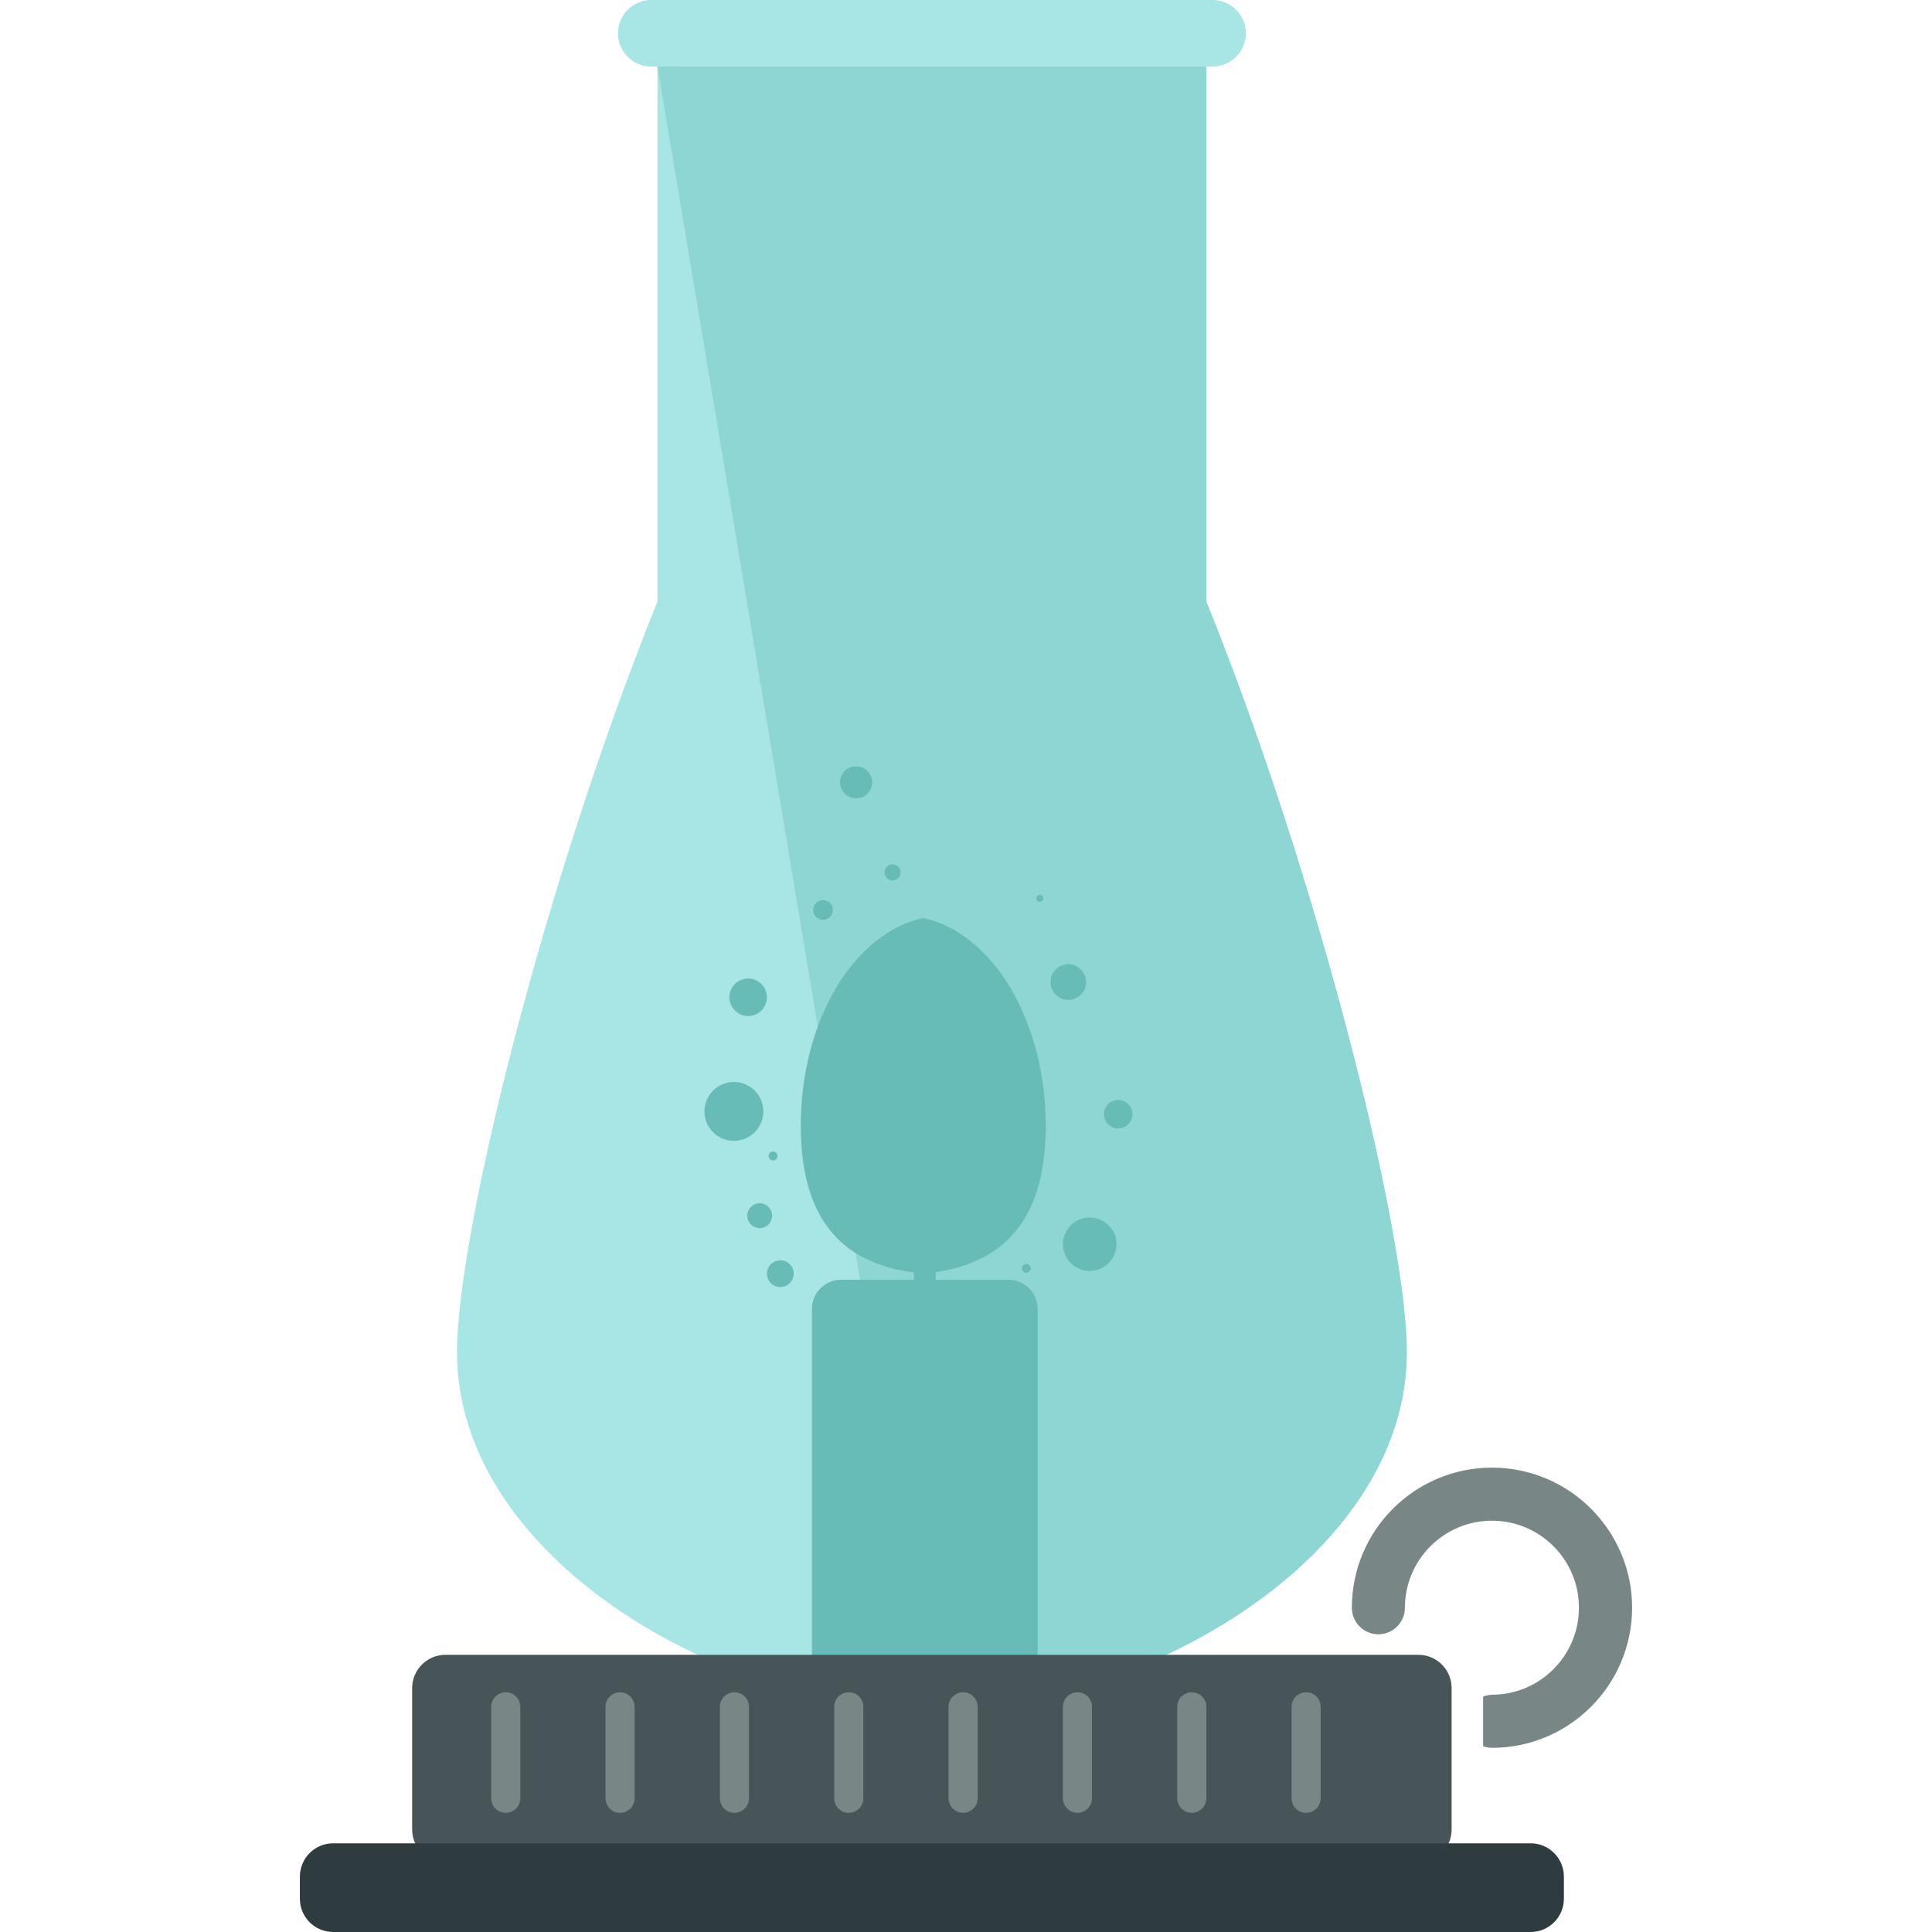 <?xml version="1.0" encoding="iso-8859-1"?>
<!-- Generator: Adobe Illustrator 19.0.0, SVG Export Plug-In . SVG Version: 6.00 Build 0)  -->
<svg version="1.1" id="Layer_1" xmlns="http://www.w3.org/2000/svg" xmlns:xlink="http://www.w3.org/1999/xlink" x="0px" y="0px"
	 viewBox="0 0 504.123 504.123" style="enable-background:new 0 0 504.123 504.123;" xml:space="preserve">
<path style="fill:#A8E5E5;" d="M314.778,156.948V17.361c0-4.797-3.891-8.68-8.696-8.68H180.24c-4.797,0-8.68,3.875-8.68,8.68
	v139.587c-29.57,73.232-52.311,165.037-52.311,195.86c0,54.012,69.892,93.46,123.904,93.46c54.028,0,123.92-39.448,123.92-93.46
	C367.088,321.985,344.332,230.179,314.778,156.948z"/>
<path style="fill:#8ED6D4;" d="M243.161,446.267c54.028,0,123.92-39.448,123.92-93.46c0-30.822-22.756-122.628-52.311-195.86V17.361
	c0-4.797-3.891-8.68-8.696-8.68H180.24c-4.797,0-8.68,3.875-8.68,8.68"/>
<g>
	<path style="fill:#68BCB8;" d="M241.01,239.506c-18.156,3.868-32.059,26.656-32.059,54.28c0,27.624,13.911,37.006,32.059,38.471
		V239.506z"/>
	<path style="fill:#68BCB8;" d="M240.805,239.506c18.125,3.868,32.059,26.656,32.059,54.28c0,27.624-13.942,37.006-32.059,38.471
		V239.506z"/>
	<path style="fill:#68BCB8;" d="M240.979,272.305c-11.705,2.489-20.708,17.219-20.708,35.068c0,17.888,9.003,23.93,20.708,24.875
		V272.305z"/>
	<path style="fill:#68BCB8;" d="M240.837,272.305c11.705,2.489,20.724,17.219,20.724,35.068c0,17.888-9.019,23.93-20.724,24.875
		V272.305z"/>
	<path style="fill:#68BCB8;" d="M240.916,323.458c-4.569,0-8.428,2.914-9.893,6.979c3.064,0.945,6.325,1.497,9.783,1.804v0.008
		c0.032-0.008,0.095-0.008,0.095-0.008l0.11,0.008l0,0c3.434-0.307,6.727-0.859,9.783-1.804
		C249.312,326.38,245.469,323.458,240.916,323.458z"/>
	<circle style="fill:#68BCB8;" cx="203.611" cy="332.343" r="3.489"/>
	<path style="fill:#68BCB8;" d="M199.192,289.997c0,4.23-3.458,7.688-7.712,7.688c-4.23,0-7.664-3.45-7.664-7.688
		s3.434-7.672,7.664-7.672C195.734,282.333,199.192,285.759,199.192,289.997z"/>
	<circle style="fill:#68BCB8;" cx="198.238" cy="317.212" r="3.245"/>
	<circle style="fill:#68BCB8;" cx="201.728" cy="301.639" r="1.158"/>
	<path style="fill:#68BCB8;" d="M200.113,260.214c0,2.686-2.198,4.907-4.892,4.907c-2.694,0-4.892-2.221-4.892-4.907
		c0-2.694,2.198-4.892,4.892-4.892C197.916,255.323,200.113,257.52,200.113,260.214z"/>
	<path style="fill:#68BCB8;" d="M291.328,324.655c0,3.86-3.135,6.979-7.003,6.979c-3.828,0-6.971-3.119-6.971-6.979
		c0-3.852,3.135-6.971,6.971-6.971C288.193,317.684,291.328,320.803,291.328,324.655z"/>
	<circle style="fill:#68BCB8;" cx="291.777" cy="290.737" r="3.726"/>
	<path style="fill:#68BCB8;" d="M283.396,256.26c0,2.56-2.08,4.64-4.647,4.64s-4.632-2.08-4.632-4.64
		c0-2.584,2.064-4.663,4.632-4.663S283.396,253.676,283.396,256.26z"/>
	<path style="fill:#68BCB8;" d="M268.965,330.933c0,0.654-0.504,1.174-1.15,1.174c-0.662,0-1.15-0.52-1.15-1.174
		c0-0.63,0.488-1.15,1.15-1.15C268.453,329.783,268.965,330.303,268.965,330.933z"/>
	<circle style="fill:#68BCB8;" cx="214.764" cy="237.426" r="2.568"/>
	<circle style="fill:#68BCB8;" cx="271.305" cy="234.417" r="0.914"/>
	<path style="fill:#68BCB8;" d="M235.008,227.627c0,1.166-0.922,2.119-2.111,2.119c-1.15,0-2.095-0.945-2.095-2.119
		c0-1.142,0.937-2.087,2.095-2.087C234.086,225.548,235.008,226.493,235.008,227.627z"/>
	<path style="fill:#68BCB8;" d="M227.58,204.146c0,2.316-1.906,4.175-4.198,4.175c-2.324,0-4.198-1.859-4.198-4.175
		c0-2.324,1.875-4.183,4.198-4.183C225.666,199.964,227.58,201.823,227.58,204.146z"/>
	<path style="fill:#68BCB8;" d="M270.761,455.483c0,4.198-3.403,7.601-7.617,7.601h-43.662c-4.198,0-7.617-3.403-7.617-7.601
		V341.528c0-4.191,3.419-7.601,7.617-7.601h43.662c4.214,0,7.617,3.411,7.617,7.601V455.483z"/>
	<path style="fill:#68BCB8;" d="M244.161,349.129c0,1.575-1.26,2.844-2.844,2.844l0,0c-1.552,0-2.844-1.268-2.844-2.844V325.38
		c0-1.575,1.292-2.844,2.844-2.844l0,0c1.583,0,2.844,1.268,2.844,2.844V349.129z"/>
</g>
<path style="fill:#475559;" d="M378.778,477.373c0,4.797-3.875,8.68-8.68,8.68H116.224c-4.781,0-8.68-3.875-8.68-8.68v-36.888
	c0-4.797,3.891-8.688,8.68-8.688h253.873c4.797,0,8.68,3.883,8.68,8.688V477.373z"/>
<path style="fill:#2E3C3F;" d="M408.072,495.443c0,4.789-3.891,8.68-8.68,8.68H86.93c-4.781,0-8.68-3.883-8.68-8.68v-5.774
	c0-4.789,3.891-8.688,8.68-8.688h312.462c4.781,0,8.68,3.891,8.68,8.688V495.443z"/>
<path style="fill:#788786;" d="M352.744,419.509c0,3.82,3.096,6.924,6.924,6.932c3.812-0.008,6.924-3.119,6.924-6.932
	c0-12.524,10.185-22.701,22.709-22.709c12.509,0,22.709,10.169,22.693,22.693c0,12.532-10.169,22.717-22.693,22.717
	c-0.819,0.024-1.583,0.221-2.308,0.48v12.918c0.725,0.276,1.489,0.48,2.308,0.465c20.173,0,36.557-16.4,36.573-36.573
	c0-10.067-4.104-19.204-10.72-25.821c-6.632-6.632-15.77-10.721-25.844-10.721C369.144,382.944,352.744,399.344,352.744,419.509z"/>
<path style="fill:#A8E5E5;" d="M325.088,8.688c0,4.789-3.891,8.68-8.696,8.68H169.929c-4.797,0-8.68-3.883-8.68-8.68l0,0
	c0-4.797,3.875-8.688,8.68-8.688h146.464C321.189,0,325.088,3.883,325.088,8.688L325.088,8.688z"/>
<g>
	<path style="fill:#788786;" d="M135.759,469.228c0,2.103-1.694,3.797-3.797,3.797l0,0c-2.111,0-3.797-1.701-3.797-3.797v-23.867
		c0-2.103,1.694-3.789,3.797-3.789l0,0c2.111,0,3.797,1.694,3.797,3.789V469.228z"/>
	<path style="fill:#788786;" d="M165.589,469.228c0,2.103-1.694,3.797-3.797,3.797l0,0c-2.095,0-3.797-1.701-3.797-3.797v-23.867
		c0-2.103,1.709-3.789,3.797-3.789l0,0c2.111,0,3.797,1.694,3.797,3.789V469.228z"/>
	<path style="fill:#788786;" d="M195.426,469.228c0,2.103-1.694,3.797-3.781,3.797l0,0c-2.111,0-3.797-1.701-3.797-3.797v-23.867
		c0-2.103,1.694-3.789,3.797-3.789l0,0c2.095,0,3.781,1.694,3.781,3.789V469.228z"/>
	<path style="fill:#788786;" d="M225.272,469.228c0,2.103-1.694,3.797-3.797,3.797l0,0c-2.111,0-3.797-1.701-3.797-3.797v-23.867
		c0-2.103,1.694-3.789,3.797-3.789l0,0c2.111,0,3.797,1.694,3.797,3.789V469.228z"/>
	<path style="fill:#788786;" d="M255.102,469.228c0,2.103-1.694,3.797-3.797,3.797l0,0c-2.095,0-3.797-1.701-3.797-3.797v-23.867
		c0-2.103,1.709-3.789,3.797-3.789l0,0c2.111,0,3.797,1.694,3.797,3.789V469.228z"/>
	<path style="fill:#788786;" d="M284.932,469.228c0,2.103-1.694,3.797-3.797,3.797l0,0c-2.095,0-3.781-1.701-3.781-3.797v-23.867
		c0-2.103,1.694-3.789,3.781-3.789l0,0c2.111,0,3.797,1.694,3.797,3.789V469.228z"/>
	<path style="fill:#788786;" d="M314.778,469.228c0,2.103-1.709,3.797-3.797,3.797l0,0c-2.111,0-3.797-1.701-3.797-3.797v-23.867
		c0-2.103,1.694-3.789,3.797-3.789l0,0c2.095,0,3.797,1.694,3.797,3.789V469.228z"/>
	<path style="fill:#788786;" d="M344.607,469.228c0,2.103-1.694,3.797-3.797,3.797l0,0c-2.111,0-3.797-1.701-3.797-3.797v-23.867
		c0-2.103,1.694-3.789,3.797-3.789l0,0c2.111,0,3.797,1.694,3.797,3.789V469.228z"/>
</g>
<g>
</g>
<g>
</g>
<g>
</g>
<g>
</g>
<g>
</g>
<g>
</g>
<g>
</g>
<g>
</g>
<g>
</g>
<g>
</g>
<g>
</g>
<g>
</g>
<g>
</g>
<g>
</g>
<g>
</g>
</svg>

